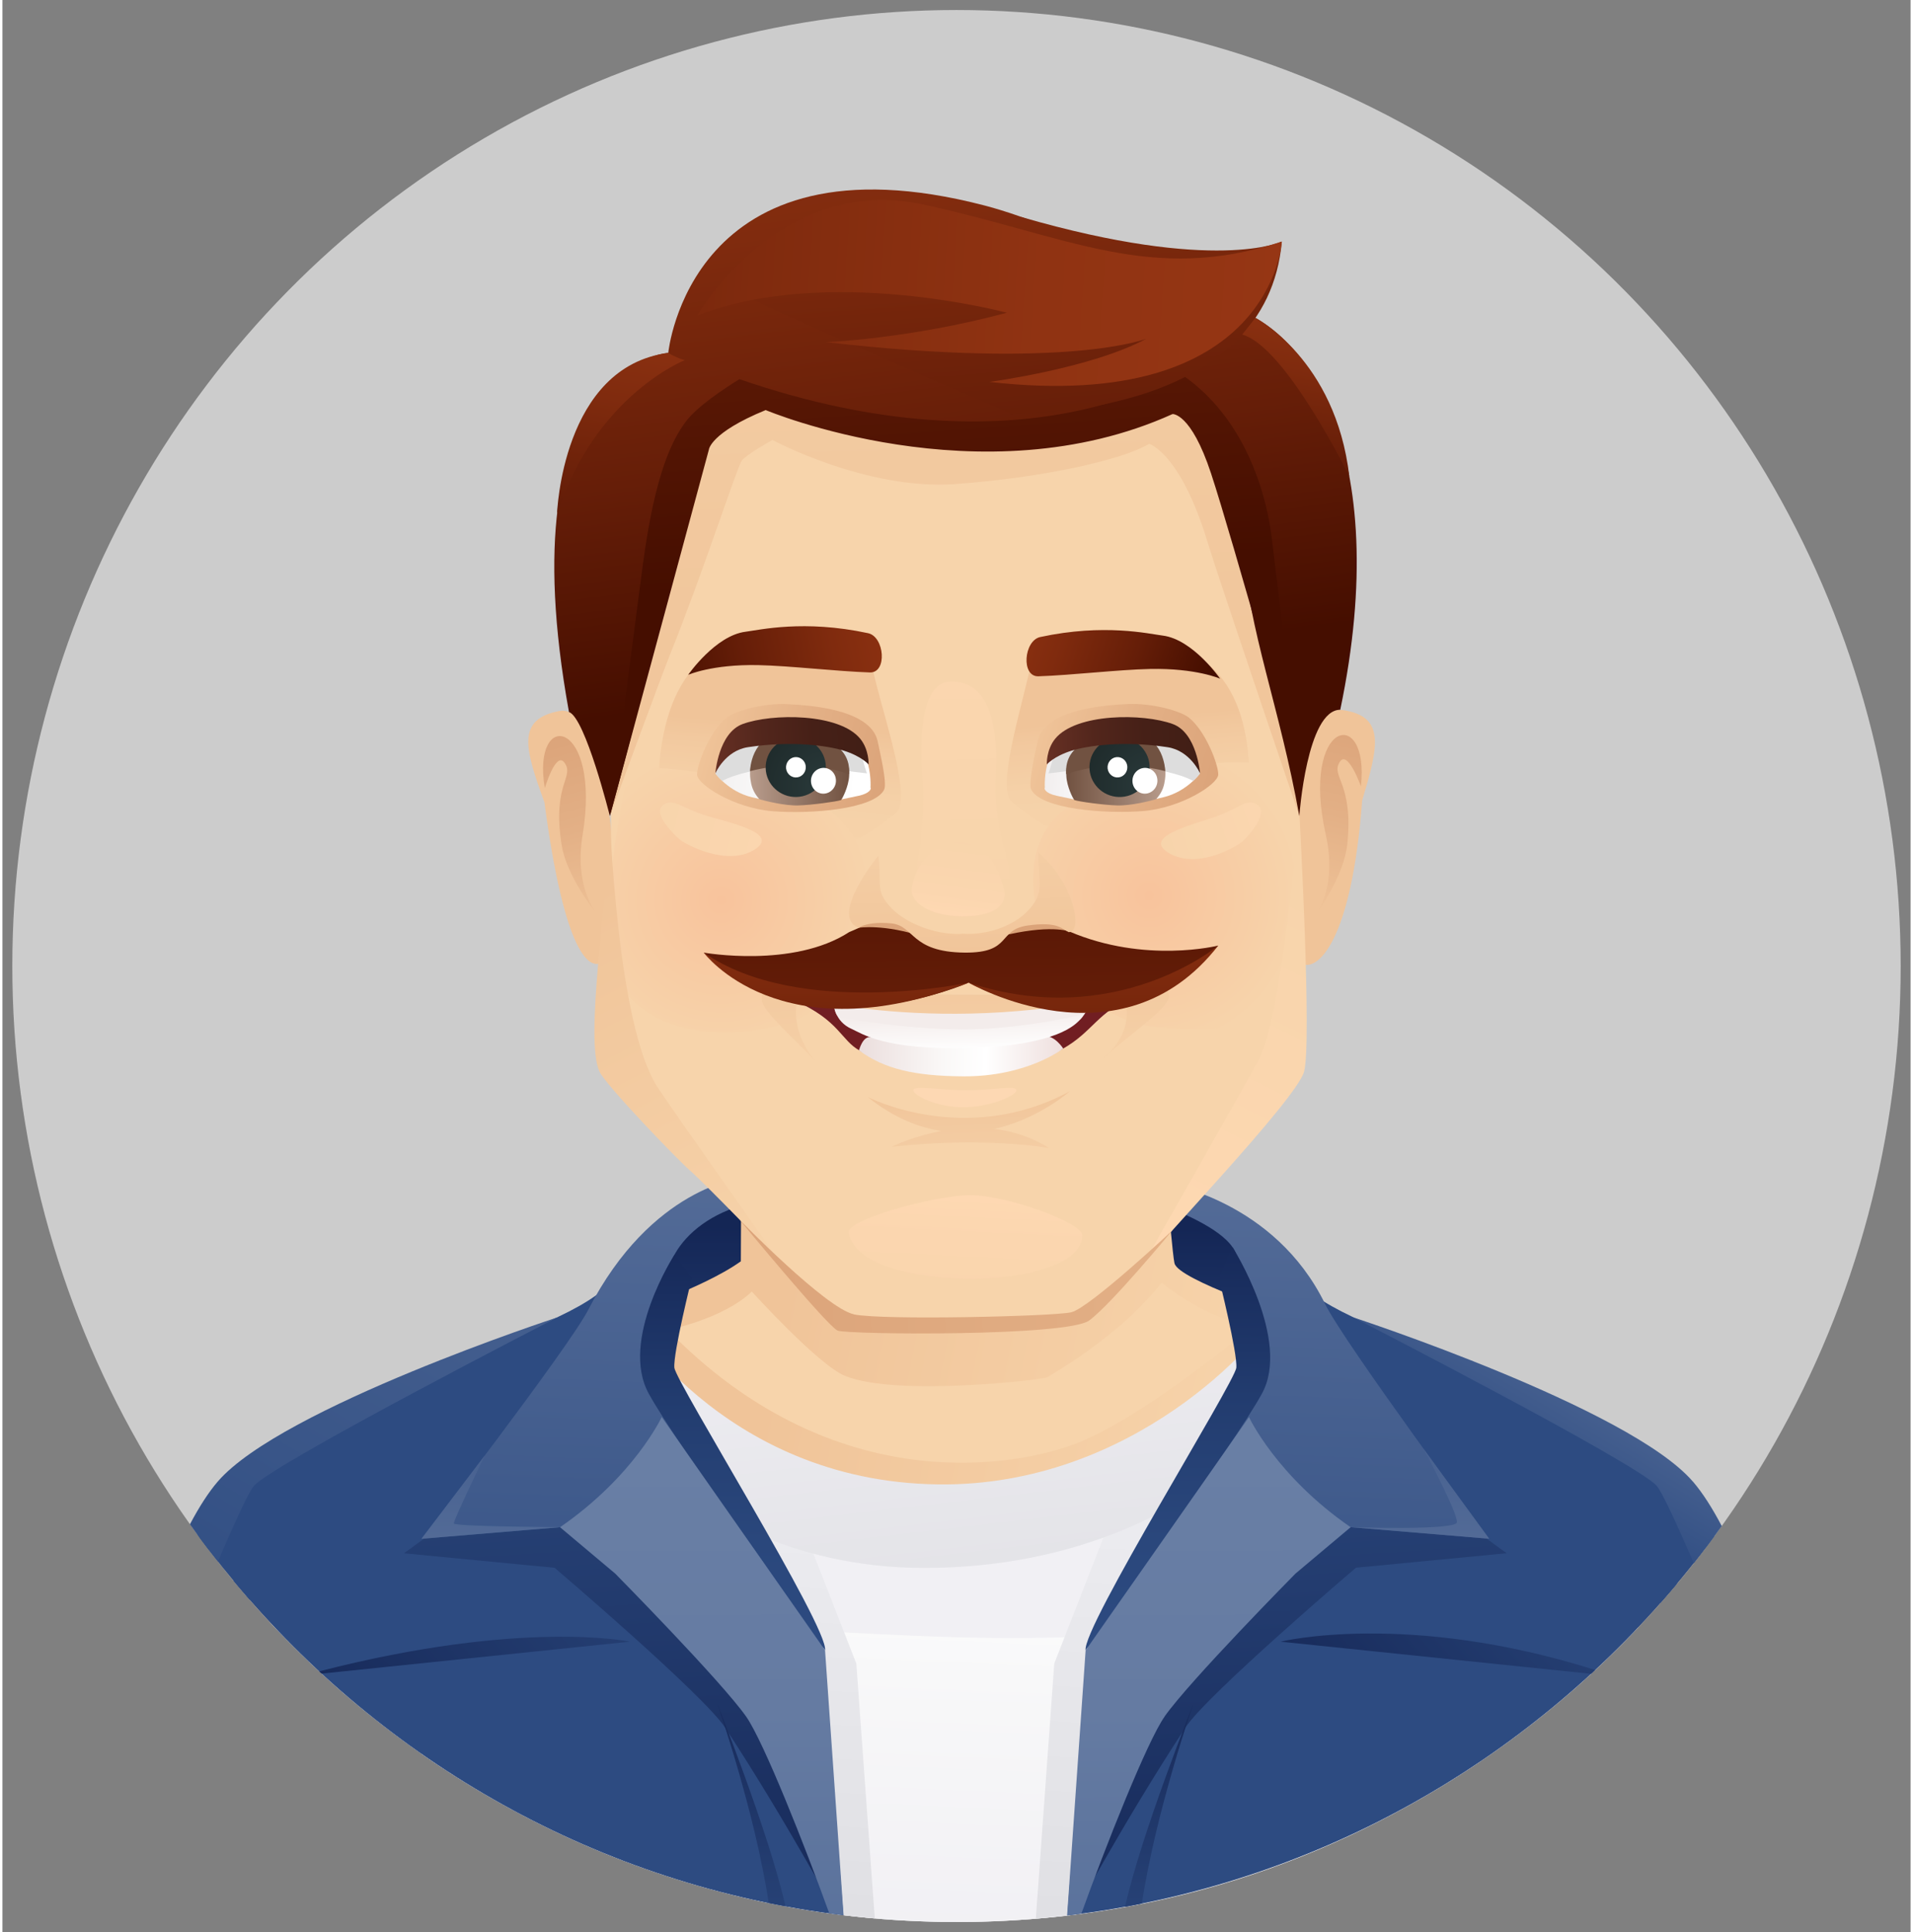 <?xml version="1.0" encoding="UTF-8"?>
<svg xmlns="http://www.w3.org/2000/svg" xmlns:xlink="http://www.w3.org/1999/xlink" id="Layer_1" data-name="Layer 1" viewBox="0 0 262.88 266.19" width="100" height="101">
  <rect x="0" y="0" width="262.88" height="266.19" fill="#808080" stroke="none"/>
  <defs>
    <style>
      .cls-1 {
        fill: #2d4b81;
      }

      .cls-2 {
        fill: #f1f0f4;
      }

      .cls-3 {
        fill: url(#radial-gradient-4);
      }

      .cls-4 {
        fill: url(#radial-gradient-3);
      }

      .cls-5 {
        fill: url(#radial-gradient-2);
      }

      .cls-6 {
        fill: #3e1c15;
      }

      .cls-7 {
        fill: url(#linear-gradient-8);
      }

      .cls-8 {
        fill: url(#linear-gradient-7);
      }

      .cls-9 {
        fill: url(#linear-gradient-5);
      }

      .cls-10 {
        fill: url(#linear-gradient-6);
      }

      .cls-11 {
        fill: url(#linear-gradient-9);
      }

      .cls-12 {
        fill: url(#linear-gradient-4);
      }

      .cls-13 {
        fill: url(#linear-gradient-3);
      }

      .cls-14 {
        fill: url(#linear-gradient-2);
      }

      .cls-15 {
        fill: url(#_ŃŚÁŻž_ŪŪŻť_ūŗšŤŚŪÚ_1170);
      }

      .cls-16 {
        fill: url(#_ŃŚÁŻž_ŪŪŻť_ūŗšŤŚŪÚ_1199);
      }

      .cls-17 {
        fill: url(#_ŃŚÁŻž_ŪŪŻť_ūŗšŤŚŪÚ_1148);
      }

      .cls-18 {
        fill: url(#_ŃŚÁŻž_ŪŪŻť_ūŗšŤŚŪÚ_1056);
      }

      .cls-19 {
        fill: url(#_ŃŚÁŻž_ŪŪŻť_ūŗšŤŚŪÚ_1058);
      }

      .cls-20 {
        fill: url(#_ŃŚÁŻž_ŪŪŻť_ūŗšŤŚŪÚ_1057);
      }

      .cls-21 {
        fill: url(#_ŃŚÁŻž_ŪŪŻť_ūŗšŤŚŪÚ_1081);
      }

      .cls-22 {
        fill: url(#_ŃŚÁŻž_ŪŪŻť_ūŗšŤŚŪÚ_1082);
      }

      .cls-23 {
        fill: url(#_ŃŚÁŻž_ŪŪŻť_ūŗšŤŚŪÚ_1061);
      }

      .cls-24 {
        fill: url(#_ŃŚÁŻž_ŪŪŻť_ūŗšŤŚŪÚ_95-2);
      }

      .cls-25 {
        fill: url(#_ŃŚÁŻž_ŪŪŻť_ūŗšŤŚŪÚ_63-2);
      }

      .cls-26 {
        fill: url(#_ŃŚÁŻž_ŪŪŻť_ūŗšŤŚŪÚ_43-3);
      }

      .cls-27 {
        fill: url(#_ŃŚÁŻž_ŪŪŻť_ūŗšŤŚŪÚ_43-2);
      }

      .cls-28 {
        fill: url(#_ŃŚÁŻž_ŪŪŻť_ūŗšŤŚŪÚ_43-4);
      }

      .cls-29 {
        fill: url(#_ŃŚÁŻž_ŪŪŻť_ūŗšŤŚŪÚ_40-2);
      }

      .cls-30 {
        fill: url(#_ŃŚÁŻž_ŪŪŻť_ūŗšŤŚŪÚ_40-3);
      }

      .cls-31 {
        fill: url(#_ŃŚÁŻž_ŪŪŻť_ūŗšŤŚŪÚ_40-4);
      }

      .cls-32 {
        fill: url(#_ŃŚÁŻž_ŪŪŻť_ūŗšŤŚŪÚ_41-2);
      }

      .cls-33 {
        fill: url(#_ŃŚÁŻž_ŪŪŻť_ūŗšŤŚŪÚ_47-2);
      }

      .cls-34 {
        fill: url(#_ŃŚÁŻž_ŪŪŻť_ūŗšŤŚŪÚ_47-3);
      }

      .cls-35 {
        fill: #f3eceb;
      }

      .cls-36 {
        fill: url(#radial-gradient);
      }

      .cls-37 {
        fill: url(#linear-gradient);
      }

      .cls-38 {
        fill: #ccc;
      }

      .cls-39 {
        fill: #2d5481;
      }

      .cls-40 {
        fill: #ddd;
      }

      .cls-41 {
        fill: #fff;
      }

      .cls-42 {
        fill: #f0c499;
      }

      .cls-43 {
        fill: #711e22;
      }

      .cls-44 {
        fill: url(#_ŃŚÁŻž_ŪŪŻť_ūŗšŤŚŪÚ_1148-2);
      }

      .cls-45 {
        fill: url(#_ŃŚÁŻž_ŪŪŻť_ūŗšŤŚŪÚ_1057-2);
      }

      .cls-46 {
        fill: url(#_ŃŚÁŻž_ŪŪŻť_ūŗšŤŚŪÚ_1061-3);
      }

      .cls-47 {
        fill: url(#_ŃŚÁŻž_ŪŪŻť_ūŗšŤŚŪÚ_1061-2);
      }

      .cls-48 {
        fill: url(#linear-gradient-40);
      }

      .cls-49 {
        fill: url(#linear-gradient-41);
      }

      .cls-50 {
        fill: url(#linear-gradient-10);
      }

      .cls-51 {
        fill: url(#linear-gradient-11);
      }

      .cls-52 {
        fill: url(#linear-gradient-12);
      }

      .cls-53 {
        fill: url(#linear-gradient-13);
      }

      .cls-54 {
        fill: url(#linear-gradient-19);
      }

      .cls-55 {
        fill: url(#linear-gradient-14);
      }

      .cls-56 {
        fill: url(#linear-gradient-21);
      }

      .cls-57 {
        fill: url(#linear-gradient-20);
      }

      .cls-58 {
        fill: url(#linear-gradient-22);
      }

      .cls-59 {
        fill: url(#linear-gradient-23);
      }

      .cls-60 {
        fill: url(#linear-gradient-28);
      }

      .cls-61 {
        fill: url(#linear-gradient-25);
      }

      .cls-62 {
        fill: url(#linear-gradient-32);
      }

      .cls-63 {
        fill: url(#linear-gradient-31);
      }

      .cls-64 {
        fill: url(#linear-gradient-33);
      }

      .cls-65 {
        fill: url(#linear-gradient-30);
      }

      .cls-66 {
        fill: url(#linear-gradient-15);
      }

      .cls-67 {
        fill: url(#linear-gradient-16);
      }

      .cls-68 {
        fill: url(#linear-gradient-17);
      }

      .cls-69 {
        fill: url(#linear-gradient-18);
      }

      .cls-70 {
        fill: url(#linear-gradient-35);
      }

      .cls-71 {
        fill: url(#linear-gradient-34);
      }

      .cls-72 {
        fill: url(#linear-gradient-36);
      }

      .cls-73 {
        fill: url(#linear-gradient-38);
      }

      .cls-74 {
        fill: url(#linear-gradient-27);
      }

      .cls-75 {
        fill: url(#linear-gradient-24);
      }

      .cls-76 {
        fill: url(#linear-gradient-26);
      }

      .cls-77 {
        fill: url(#linear-gradient-29);
      }

      .cls-78 {
        fill: url(#linear-gradient-37);
      }

      .cls-79 {
        fill: url(#linear-gradient-39);
      }

      .cls-80 {
        fill: #f7d4ab;
      }

      .cls-81 {
        fill: url(#_ŃŚÁŻž_ŪŪŻť_ūŗšŤŚŪÚ_63);
      }

      .cls-82 {
        fill: url(#_ŃŚÁŻž_ŪŪŻť_ūŗšŤŚŪÚ_95);
      }

      .cls-83 {
        fill: url(#_ŃŚÁŻž_ŪŪŻť_ūŗšŤŚŪÚ_40);
      }

      .cls-84 {
        fill: url(#_ŃŚÁŻž_ŪŪŻť_ūŗšŤŚŪÚ_43);
      }

      .cls-85 {
        fill: url(#_ŃŚÁŻž_ŪŪŻť_ūŗšŤŚŪÚ_41);
      }

      .cls-86 {
        fill: url(#_ŃŚÁŻž_ŪŪŻť_ūŗšŤŚŪÚ_47);
      }

      .cls-87 {
        fill: #fdd8b3;
      }
    </style>
    <linearGradient id="_ŃŚÁŻž_ŪŪŻť_ūŗšŤŚŪÚ_47" data-name="ŃŚÁŻžˇŪŪŻť „ūŗšŤŚŪÚ 47" x1="130.19" y1="225.07" x2="130.54" y2="169.1" gradientUnits="userSpaceOnUse">
      <stop offset="0" stop-color="#2d4b81"/>
      <stop offset=".29" stop-color="#2a477c"/>
      <stop offset=".61" stop-color="#223c6f"/>
      <stop offset=".95" stop-color="#162959"/>
      <stop offset="1" stop-color="#142655"/>
    </linearGradient>
    <linearGradient id="linear-gradient" x1="108.21" y1="173.61" x2="175.95" y2="187.18" gradientUnits="userSpaceOnUse">
      <stop offset="0" stop-color="#f0c499"/>
      <stop offset="1" stop-color="#f7d4ab"/>
    </linearGradient>
    <linearGradient id="linear-gradient-2" x1="129.6" y1="267.32" x2="132.11" y2="209.81" gradientUnits="userSpaceOnUse">
      <stop offset="0" stop-color="#f1f0f4"/>
      <stop offset=".64" stop-color="#f8f8f9"/>
      <stop offset="1" stop-color="#fff"/>
    </linearGradient>
    <linearGradient id="linear-gradient-3" x1="157.04" y1="187.07" x2="152.26" y2="264.17" gradientUnits="userSpaceOnUse">
      <stop offset="0" stop-color="#f0f0f4"/>
      <stop offset="1" stop-color="#e0e0e4"/>
    </linearGradient>
    <linearGradient id="linear-gradient-4" x1="113.16" y1="188.68" x2="108.56" y2="262.83" xlink:href="#linear-gradient-3"/>
    <linearGradient id="linear-gradient-5" x1="128.16" y1="169.45" x2="134.79" y2="226.26" gradientUnits="userSpaceOnUse">
      <stop offset="0" stop-color="#f1f0f5"/>
      <stop offset="1" stop-color="#e1e1e5"/>
    </linearGradient>
    <linearGradient id="_ŃŚÁŻž_ŪŪŻť_ūŗšŤŚŪÚ_43" data-name="ŃŚÁŻžˇŪŪŻť „ūŗšŤŚŪÚ 43" x1="173.8" y1="183.1" x2="179.41" y2="272.36" gradientUnits="userSpaceOnUse">
      <stop offset="0" stop-color="#2d4b81"/>
      <stop offset=".87" stop-color="#172a5a"/>
      <stop offset="1" stop-color="#142655"/>
    </linearGradient>
    <linearGradient id="_ŃŚÁŻž_ŪŪŻť_ūŗšŤŚŪÚ_40" data-name="ŃŚÁŻžˇŪŪŻť „ūŗšŤŚŪÚ 40" x1="175.61" y1="250.38" x2="179.15" y2="155.47" gradientUnits="userSpaceOnUse">
      <stop offset="0" stop-color="#2d4b81"/>
      <stop offset=".91" stop-color="#536b97"/>
      <stop offset="1" stop-color="#576f9a"/>
    </linearGradient>
    <linearGradient id="_ŃŚÁŻž_ŪŪŻť_ūŗšŤŚŪÚ_47-2" data-name="ŃŚÁŻžˇŪŪŻť „ūŗšŤŚŪÚ 47" x1="161.79" y1="229.98" x2="162.19" y2="168.13" xlink:href="#_ŃŚÁŻž_ŪŪŻť_ūŗšŤŚŪÚ_47"/>
    <linearGradient id="_ŃŚÁŻž_ŪŪŻť_ūŗšŤŚŪÚ_63" data-name="ŃŚÁŻžˇŪŪŻť „ūŗšŤŚŪÚ 63" x1="166.07" y1="200.43" x2="166.55" y2="326.57" gradientUnits="userSpaceOnUse">
      <stop offset="0" stop-color="#697fa5"/>
      <stop offset=".28" stop-color="#657ba2"/>
      <stop offset=".52" stop-color="#5a729c"/>
      <stop offset=".76" stop-color="#486291"/>
      <stop offset=".99" stop-color="#2e4c82"/>
      <stop offset="1" stop-color="#2d4b81"/>
    </linearGradient>
    <linearGradient id="_ŃŚÁŻž_ŪŪŻť_ūŗšŤŚŪÚ_43-2" data-name="ŃŚÁŻžˇŪŪŻť „ūŗšŤŚŪÚ 43" x1="224.22" y1="204.67" x2="179.25" y2="244.6" xlink:href="#_ŃŚÁŻž_ŪŪŻť_ūŗšŤŚŪÚ_43"/>
    <linearGradient id="_ŃŚÁŻž_ŪŪŻť_ūŗšŤŚŪÚ_40-2" data-name="ŃŚÁŻžˇŪŪŻť „ūŗšŤŚŪÚ 40" x1="206.43" y1="204.54" x2="219.87" y2="181.6" xlink:href="#_ŃŚÁŻž_ŪŪŻť_ūŗšŤŚŪÚ_40"/>
    <linearGradient id="_ŃŚÁŻž_ŪŪŻť_ūŗšŤŚŪÚ_41" data-name="ŃŚÁŻžˇŪŪŻť „ūŗšŤŚŪÚ 41" x1="159.22" y1="228.75" x2="159.53" y2="274.14" gradientUnits="userSpaceOnUse">
      <stop offset="0" stop-color="#142655"/>
      <stop offset=".13" stop-color="#172a5a"/>
      <stop offset="1" stop-color="#2d4b81"/>
    </linearGradient>
    <linearGradient id="_ŃŚÁŻž_ŪŪŻť_ūŗšŤŚŪÚ_43-3" data-name="ŃŚÁŻžˇŪŪŻť „ūŗšŤŚŪÚ 43" x1="81.42" y1="178.09" x2="87.67" y2="277.29" xlink:href="#_ŃŚÁŻž_ŪŪŻť_ūŗšŤŚŪÚ_43"/>
    <linearGradient id="_ŃŚÁŻž_ŪŪŻť_ūŗšŤŚŪÚ_40-3" data-name="ŃŚÁŻžˇŪŪŻť „ūŗšŤŚŪÚ 40" x1="86.04" y1="248.28" x2="89.57" y2="153.6" xlink:href="#_ŃŚÁŻž_ŪŪŻť_ūŗšŤŚŪÚ_40"/>
    <linearGradient id="_ŃŚÁŻž_ŪŪŻť_ūŗšŤŚŪÚ_47-3" data-name="ŃŚÁŻžˇŪŪŻť „ūŗšŤŚŪÚ 47" x1="100.45" y1="229.76" x2="100.83" y2="169.34" xlink:href="#_ŃŚÁŻž_ŪŪŻť_ūŗšŤŚŪÚ_47"/>
    <linearGradient id="_ŃŚÁŻž_ŪŪŻť_ūŗšŤŚŪÚ_63-2" data-name="ŃŚÁŻžˇŪŪŻť „ūŗšŤŚŪÚ 63" x1="96.21" y1="200.4" x2="96.69" y2="326.82" xlink:href="#_ŃŚÁŻž_ŪŪŻť_ūŗšŤŚŪÚ_63"/>
    <linearGradient id="_ŃŚÁŻž_ŪŪŻť_ūŗšŤŚŪÚ_43-4" data-name="ŃŚÁŻžˇŪŪŻť „ūŗšŤŚŪÚ 43" x1="95.84" y1="200.88" x2="43.46" y2="247.4" xlink:href="#_ŃŚÁŻž_ŪŪŻť_ūŗšŤŚŪÚ_43"/>
    <linearGradient id="_ŃŚÁŻž_ŪŪŻť_ūŗšŤŚŪÚ_40-4" data-name="ŃŚÁŻžˇŪŪŻť „ūŗšŤŚŪÚ 40" x1="27.17" y1="236.61" x2="92.14" y2="125.69" xlink:href="#_ŃŚÁŻž_ŪŪŻť_ūŗšŤŚŪÚ_40"/>
    <linearGradient id="_ŃŚÁŻž_ŪŪŻť_ūŗšŤŚŪÚ_41-2" data-name="ŃŚÁŻžˇŪŪŻť „ūŗšŤŚŪÚ 41" x1="103.06" y1="228.67" x2="103.36" y2="274.17" xlink:href="#_ŃŚÁŻž_ŪŪŻť_ūŗšŤŚŪÚ_41"/>
    <linearGradient id="_ŃŚÁŻž_ŪŪŻť_ūŗšŤŚŪÚ_95" data-name="ŃŚÁŻžˇŪŪŻť „ūŗšŤŚŪÚ 95" x1="195.91" y1="169.29" x2="195.2" y2="217.24" gradientUnits="userSpaceOnUse">
      <stop offset="0" stop-color="#2d4b81"/>
      <stop offset=".91" stop-color="#536b97"/>
      <stop offset="1" stop-color="#576f9a"/>
    </linearGradient>
    <linearGradient id="_ŃŚÁŻž_ŪŪŻť_ūŗšŤŚŪÚ_95-2" data-name="ŃŚÁŻžˇŪŪŻť „ūŗšŤŚŪÚ 95" x1="67.86" y1="171.85" x2="67.18" y2="217.23" xlink:href="#_ŃŚÁŻž_ŪŪŻť_ūŗšŤŚŪÚ_95"/>
    <linearGradient id="linear-gradient-6" x1="136.43" y1="681.53" x2="146.12" y2="705.04" gradientTransform="translate(40.9 -696.92) rotate(10.58) scale(1 1.14) skewX(3.8)" gradientUnits="userSpaceOnUse">
      <stop offset="0" stop-color="#dba379"/>
      <stop offset=".49" stop-color="#e3b086"/>
      <stop offset="1" stop-color="#f0c499"/>
    </linearGradient>
    <linearGradient id="linear-gradient-7" x1="162.3" y1="679.49" x2="171.99" y2="703.01" gradientTransform="translate(200.21 -701.21) rotate(166.74) scale(.99 -1.14) skewX(3.14)" xlink:href="#linear-gradient-6"/>
    <linearGradient id="linear-gradient-8" x1="155.98" y1="117.59" x2="154.39" y2="98.94" gradientUnits="userSpaceOnUse">
      <stop offset="0" stop-color="#f7d4ab"/>
      <stop offset=".52" stop-color="#f5d1a8"/>
      <stop offset=".85" stop-color="#f2c99f"/>
      <stop offset="1" stop-color="#f0c499"/>
    </linearGradient>
    <linearGradient id="linear-gradient-9" x1="129.74" y1="83.52" x2="165.55" y2="94.91" gradientUnits="userSpaceOnUse">
      <stop offset="0" stop-color="#963614"/>
      <stop offset=".2" stop-color="#903312"/>
      <stop offset=".44" stop-color="#802b0e"/>
      <stop offset=".72" stop-color="#661e08"/>
      <stop offset="1" stop-color="#450e00"/>
    </linearGradient>
    <radialGradient id="radial-gradient" cx="197.72" cy="177.86" fx="197.72" fy="177.86" r="19.67" gradientTransform="translate(-53.58 -68.67) scale(1.07 1.08)" gradientUnits="userSpaceOnUse">
      <stop offset="0" stop-color="#f8c39c"/>
      <stop offset="1" stop-color="#f7d4ab"/>
    </radialGradient>
    <linearGradient id="linear-gradient-10" x1="5221.37" y1="115.23" x2="5219.69" y2="95.5" gradientTransform="translate(5327.38 -3.89) rotate(179.91) scale(1 -1)" xlink:href="#linear-gradient-8"/>
    <linearGradient id="linear-gradient-11" x1="133.04" y1="162.75" x2="131.64" y2="190.72" gradientUnits="userSpaceOnUse">
      <stop offset="0" stop-color="#ffd9b3"/>
      <stop offset=".28" stop-color="#fbd6af"/>
      <stop offset="1" stop-color="#f7d4ab"/>
    </linearGradient>
    <radialGradient id="radial-gradient-2" cx="142.62" cy="178.43" fx="142.62" fy="178.43" r="19.53" xlink:href="#radial-gradient"/>
    <linearGradient id="linear-gradient-12" x1="173.37" y1="112.81" x2="159.75" y2="117.5" gradientUnits="userSpaceOnUse">
      <stop offset="0" stop-color="#fbd6af"/>
      <stop offset="1" stop-color="#f7d4ab"/>
    </linearGradient>
    <linearGradient id="linear-gradient-13" x1="105.38" y1="116.63" x2="85.09" y2="111.67" xlink:href="#linear-gradient-12"/>
    <linearGradient id="_ŃŚÁŻž_ŪŪŻť_ūŗšŤŚŪÚ_1061" data-name="ŃŚÁŻžˇŪŪŻť „ūŗšŤŚŪÚ 1061" x1="142.49" y1="101.34" x2="168.01" y2="108.52" gradientUnits="userSpaceOnUse">
      <stop offset="0" stop-color="#f0c499"/>
      <stop offset=".51" stop-color="#e3b086"/>
      <stop offset="1" stop-color="#dba379"/>
    </linearGradient>
    <linearGradient id="linear-gradient-14" x1="164.24" y1="106.19" x2="140.83" y2="104.13" gradientUnits="userSpaceOnUse">
      <stop offset="0" stop-color="#fff"/>
      <stop offset=".47" stop-color="#fcfcfc"/>
      <stop offset=".77" stop-color="#f5f3f3"/>
      <stop offset="1" stop-color="#ece7e7"/>
    </linearGradient>
    <linearGradient id="_ŃŚÁŻž_ŪŪŻť_ūŗšŤŚŪÚ_1056" data-name="ŃŚÁŻžˇŪŪŻť „ūŗšŤŚŪÚ 1056" x1="146.56" y1="106.07" x2="160.21" y2="106.07" gradientUnits="userSpaceOnUse">
      <stop offset="0" stop-color="#715241"/>
      <stop offset="1" stop-color="#b89c8c"/>
    </linearGradient>
    <linearGradient id="_ŃŚÁŻž_ŪŪŻť_ūŗšŤŚŪÚ_1057" data-name="ŃŚÁŻžˇŪŪŻť „ūŗšŤŚŪÚ 1057" x1="142.91" y1="58.67" x2="146.49" y2="74.95" gradientUnits="userSpaceOnUse">
      <stop offset="0" stop-color="#b89c8c"/>
      <stop offset="1" stop-color="#715241"/>
    </linearGradient>
    <radialGradient id="radial-gradient-3" cx="197.99" cy="163.78" fx="197.99" fy="163.78" r="11.17" gradientTransform="translate(-53.58 -68.67) scale(1.07 1.08)" gradientUnits="userSpaceOnUse">
      <stop offset="0" stop-color="#2a3a3b"/>
      <stop offset="1" stop-color="#1c2727"/>
    </radialGradient>
    <linearGradient id="linear-gradient-15" x1="143.63" y1="103.44" x2="163.99" y2="102.47" gradientUnits="userSpaceOnUse">
      <stop offset="0" stop-color="#673024"/>
      <stop offset=".34" stop-color="#52261c"/>
      <stop offset=".68" stop-color="#462017"/>
      <stop offset="1" stop-color="#421f16"/>
    </linearGradient>
    <linearGradient id="_ŃŚÁŻž_ŪŪŻť_ūŗšŤŚŪÚ_1061-2" data-name="ŃŚÁŻžˇŪŪŻť „ūŗšŤŚŪÚ 1061" x1="96.78" y1="101.12" x2="122.6" y2="108.39" xlink:href="#_ŃŚÁŻž_ŪŪŻť_ūŗšŤŚŪÚ_1061"/>
    <linearGradient id="linear-gradient-16" x1="119.05" y1="106.15" x2="95.31" y2="104.07" xlink:href="#linear-gradient-14"/>
    <linearGradient id="_ŃŚÁŻž_ŪŪŻť_ūŗšŤŚŪÚ_1058" data-name="ŃŚÁŻžˇŪŪŻť „ūŗšŤŚŪÚ 1058" x1="102.99" y1="106.07" x2="116.65" y2="106.07" gradientUnits="userSpaceOnUse">
      <stop offset="0" stop-color="#b89c8c"/>
      <stop offset="1" stop-color="#715241"/>
    </linearGradient>
    <linearGradient id="_ŃŚÁŻž_ŪŪŻť_ūŗšŤŚŪÚ_1057-2" data-name="ŃŚÁŻžˇŪŪŻť „ūŗšŤŚŪÚ 1057" x1="97.85" y1="51.56" x2="101.98" y2="70.33" xlink:href="#_ŃŚÁŻž_ŪŪŻť_ūŗšŤŚŪÚ_1057"/>
    <radialGradient id="radial-gradient-4" cx="156.16" cy="163.78" fx="156.16" fy="163.78" r="11.17" xlink:href="#radial-gradient-3"/>
    <linearGradient id="linear-gradient-17" x1="97.88" y1="102.92" x2="118.36" y2="101.95" xlink:href="#linear-gradient-15"/>
    <linearGradient id="_ŃŚÁŻž_ŪŪŻť_ūŗšŤŚŪÚ_1170" data-name="ŃŚÁŻžˇŪŪŻť „ūŗšŤŚŪÚ 1170" x1="108.67" y1="179.23" x2="79.57" y2="123.54" gradientUnits="userSpaceOnUse">
      <stop offset="0" stop-color="#f7d4ab"/>
      <stop offset="1" stop-color="#f0c499"/>
    </linearGradient>
    <linearGradient id="_ŃŚÁŻž_ŪŪŻť_ūŗšŤŚŪÚ_1199" data-name="ŃŚÁŻžˇŪŪŻť „ūŗšŤŚŪÚ 1199" x1="154.76" y1="179.9" x2="182.42" y2="123" gradientUnits="userSpaceOnUse">
      <stop offset="0" stop-color="#ffd9b3"/>
      <stop offset="1" stop-color="#f7d4ab"/>
    </linearGradient>
    <linearGradient id="linear-gradient-18" x1="155.31" y1="168.2" x2="154.66" y2="128.94" gradientUnits="userSpaceOnUse">
      <stop offset="0" stop-color="#f7d4ab"/>
      <stop offset=".53" stop-color="#f6d1a8"/>
      <stop offset=".87" stop-color="#f2c99f"/>
      <stop offset="1" stop-color="#f1c59a"/>
    </linearGradient>
    <linearGradient id="linear-gradient-19" x1="152.01" y1="147.01" x2="151.98" y2="145.07" xlink:href="#linear-gradient-18"/>
    <linearGradient id="linear-gradient-20" x1="151.45" y1="137.67" x2="157.59" y2="137.67" xlink:href="#linear-gradient-18"/>
    <linearGradient id="linear-gradient-21" x1="110.32" y1="169.96" x2="109.66" y2="129.78" xlink:href="#linear-gradient-18"/>
    <linearGradient id="linear-gradient-22" x1="107.2" y1="137.99" x2="113.34" y2="137.99" xlink:href="#linear-gradient-18"/>
    <linearGradient id="linear-gradient-23" x1="134.03" y1="178.07" x2="133.09" y2="150.82" xlink:href="#linear-gradient-18"/>
    <linearGradient id="linear-gradient-24" x1="116.29" y1="145.17" x2="150.06" y2="145.74" gradientUnits="userSpaceOnUse">
      <stop offset="0" stop-color="#e8d9d7"/>
      <stop offset=".14" stop-color="#efe5e4"/>
      <stop offset=".39" stop-color="#faf8f7"/>
      <stop offset=".57" stop-color="#fff"/>
      <stop offset="1" stop-color="#e8d3d1"/>
    </linearGradient>
    <linearGradient id="linear-gradient-25" x1="134.05" y1="177.51" x2="133.13" y2="151.04" xlink:href="#linear-gradient-18"/>
    <linearGradient id="linear-gradient-26" x1="131.95" y1="132.23" x2="132.5" y2="145.01" gradientUnits="userSpaceOnUse">
      <stop offset="0" stop-color="#e8d9d7"/>
      <stop offset=".4" stop-color="#efe5e3"/>
      <stop offset="1" stop-color="#fff"/>
    </linearGradient>
    <linearGradient id="linear-gradient-27" x1="133.33" y1="182.55" x2="132.42" y2="127.71" xlink:href="#linear-gradient-18"/>
    <linearGradient id="_ŃŚÁŻž_ŪŪŻť_ūŗšŤŚŪÚ_1148" data-name="ŃŚÁŻžˇŪŪŻť „ūŗšŤŚŪÚ 1148" x1="83.7" y1="111.94" x2="83.73" y2="112.86" gradientUnits="userSpaceOnUse">
      <stop offset="0" stop-color="#f7d4ab"/>
      <stop offset=".49" stop-color="#f2c99f"/>
      <stop offset="1" stop-color="#f0c499"/>
    </linearGradient>
    <linearGradient id="_ŃŚÁŻž_ŪŪŻť_ūŗšŤŚŪÚ_1148-2" data-name="ŃŚÁŻžˇŪŪŻť „ūŗšŤŚŪÚ 1148" x1="128.23" y1="12.82" x2="131.37" y2="117.05" xlink:href="#_ŃŚÁŻž_ŪŪŻť_ūŗšŤŚŪÚ_1148"/>
    <linearGradient id="linear-gradient-28" x1="118.82" y1="-19.43" x2="133.12" y2="92.63" xlink:href="#linear-gradient-9"/>
    <linearGradient id="linear-gradient-29" x1="117.11" y1="-94.35" x2="129.19" y2="79.28" xlink:href="#linear-gradient-9"/>
    <linearGradient id="linear-gradient-30" x1="133.47" y1="85.27" x2="90.32" y2="94.04" xlink:href="#linear-gradient-9"/>
    <linearGradient id="linear-gradient-31" x1="138.92" y1="56.93" x2="138.93" y2="57.13" xlink:href="#linear-gradient-9"/>
    <linearGradient id="linear-gradient-32" x1="134.97" y1="-19.48" x2="142.93" y2="89.04" xlink:href="#linear-gradient-9"/>
    <linearGradient id="linear-gradient-33" x1="176.22" y1="43.38" x2="11.34" y2="32.03" xlink:href="#linear-gradient-9"/>
    <linearGradient id="linear-gradient-34" x1="181.74" y1="32.7" x2="175.46" y2="73.59" xlink:href="#linear-gradient-9"/>
    <linearGradient id="linear-gradient-35" x1="89.33" y1="32.85" x2="81.6" y2="83.25" xlink:href="#linear-gradient-9"/>
    <linearGradient id="_ŃŚÁŻž_ŪŪŻť_ūŗšŤŚŪÚ_1082" data-name="ŃŚÁŻžˇŪŪŻť „ūŗšŤŚŪÚ 1082" x1="131.59" y1="101.67" x2="133.84" y2="241.67" gradientUnits="userSpaceOnUse">
      <stop offset="0" stop-color="#450e00"/>
      <stop offset=".28" stop-color="#661e08"/>
      <stop offset=".56" stop-color="#802b0e"/>
      <stop offset=".8" stop-color="#903312"/>
      <stop offset="1" stop-color="#963614"/>
    </linearGradient>
    <linearGradient id="linear-gradient-36" x1="150.16" y1="104.49" x2="150.5" y2="168.46" xlink:href="#linear-gradient-9"/>
    <linearGradient id="linear-gradient-37" x1="114.74" y1="109" x2="115.03" y2="163.74" xlink:href="#linear-gradient-9"/>
    <linearGradient id="linear-gradient-38" x1="131.22" y1="73.48" x2="132.46" y2="125.38" gradientUnits="userSpaceOnUse">
      <stop offset="0" stop-color="#ffd9b3"/>
      <stop offset=".2" stop-color="#fcd7b0"/>
      <stop offset="1" stop-color="#f7d4ab"/>
    </linearGradient>
    <linearGradient id="linear-gradient-39" x1="142.94" y1="148.48" x2="142.29" y2="131.53" gradientUnits="userSpaceOnUse">
      <stop offset="0" stop-color="#f0c499"/>
      <stop offset=".51" stop-color="#e3b086"/>
      <stop offset="1" stop-color="#dba379"/>
    </linearGradient>
    <linearGradient id="linear-gradient-40" x1="123.22" y1="149.19" x2="122.57" y2="132.28" xlink:href="#linear-gradient-39"/>
    <linearGradient id="_ŃŚÁŻž_ŪŪŻť_ūŗšŤŚŪÚ_1081" data-name="ŃŚÁŻžˇŪŪŻť „ūŗšŤŚŪÚ 1081" x1="131.49" y1="101.99" x2="132.38" y2="131.25" gradientUnits="userSpaceOnUse">
      <stop offset="0" stop-color="#f7d4ab"/>
      <stop offset=".51" stop-color="#f4cea5"/>
      <stop offset="1" stop-color="#f1c59a"/>
    </linearGradient>
    <linearGradient id="linear-gradient-41" x1="131.12" y1="126.94" x2="132.87" y2="114" xlink:href="#linear-gradient-11"/>
    <linearGradient id="_ŃŚÁŻž_ŪŪŻť_ūŗšŤŚŪÚ_1061-3" data-name="ŃŚÁŻžˇŪŪŻť „ūŗšŤŚŪÚ 1061" x1="232.07" y1="170.33" x2="96.32" y2="176.89" xlink:href="#_ŃŚÁŻž_ŪŪŻť_ūŗšŤŚŪÚ_1061"/>
  </defs>
  <ellipse class="cls-38" cx="131.44" cy="133.1" rx="130.08" ry="131.72"/>
  <g>
    <polygon class="cls-86" points="93.82 166.03 86.82 175.39 84.64 183.41 176.26 183.37 168.1 166.3 93.82 166.03"/>
    <path class="cls-39" d="M27.14,211.83c2.3,3.11,4.73,6.11,7.28,9-1.01-8.51-1.92-14.59-2.62-16.69-.49-1.45-2.27,1.86-4.66,7.68Z"/>
    <path class="cls-37" d="M161.47,174.05c-.48-2.26-2.25-25.48-2.25-25.48l-57.38-2.49-.11,27.7c-5.34,3.85-17.06,7.64-17.06,7.64-.79,9.02,19.78,31.69,44.97,30.48,32.53-1.56,47.78-30.48,47.78-30.48,0,0-15.46-5.1-15.94-7.36Z"/>
    <path class="cls-80" d="M143.99,189.74c-.34.31-20.55,2.75-27.86-.15-3.68-1.46-12.89-11.64-12.89-11.64-3.95,3.79-11.57,5.29-11.57,5.29,22.12,22.71,46.38,19.21,55.76,15.83s24.59-16.16,24.59-16.16c0,0-6.31-1.33-12.32-6.2-5.89,7.57-15.37,12.73-15.71,13.04Z"/>
    <path class="cls-80" d="M28.43,213.54c2.99,3.92,6.19,7.66,9.58,11.21-2.96-10.06-5.24-17.83-5.24-17.83-1.36,1.81-2.82,4.02-4.35,6.63Z"/>
    <path class="cls-2" d="M131.44,264.82c36.92,0,70.25-15.58,93.93-40.6.16-13.59.1-24.82.1-24.82-16.27-7.53-50.03-18.97-50.03-18.97,0,0-9.46,27.72-44.21,29.66-34.75,1.94-46-29.66-46-29.66-41.22,14.15-52.04,21.78-52.04,21.78.4.81,1.84,9.56,3.62,21.26,23.72,25.45,57.34,41.34,94.62,41.34Z"/>
    <path class="cls-80" d="M230.1,206.53s-2.36,8.06-5.39,18.37c3.5-3.65,6.8-7.5,9.86-11.53-1.57-2.7-3.08-4.98-4.47-6.84Z"/>
    <path class="cls-14" d="M131.97,225.6c-33.46-.96-45.88-4.93-67.35,7.86-3.14,1.87-5.45,4.71-6.89,8.18,20.95,14.61,46.33,23.17,73.7,23.17s51.55-8.16,72.21-22.15c-.75-4.57-2.43-8.33-4.74-10.67-12-12.15-33.48-5.44-66.94-6.4Z"/>
    <path class="cls-13" d="M152.65,209.37l-7.74,19.83-2.54,35.15c6.81-.57,13.48-1.68,19.95-3.28l-.42-59.69-9.25,7.99Z"/>
    <path class="cls-12" d="M109.91,209.37l-9.25-7.99-.34,59.64c6.45,1.6,13.08,2.72,19.86,3.31l-2.54-35.12-7.74-19.83Z"/>
    <path class="cls-9" d="M128.97,204.52c-30.15-.35-43.73-24.09-43.73-24.09l-11.37,3.89s16.52,31.7,53.07,31.71c42.23.01,58.91-32.4,58.91-32.4l-10.41-3.2c-1.93,4.27-19.71,24.4-46.47,24.09Z"/>
    <path class="cls-1" d="M230.68,218.24c.84-8.04,1.25-13.35.93-13.69-14.7-15.72-46.18-19.43-53.47-28.48-7.29-9.05-10.88-10.44-10.88-10.44,0,0,.86,1,2.91,7.64,6.81,22.09-12.91,44.87-17.36,51.79-3.41,5.31-5.22,26.9-6.1,38.85,33.56-3.97,63.21-20.88,83.98-45.67Z"/>
    <path class="cls-84" d="M170.91,211.41l-20.57,32.15-2.97,20.17c.93-.8,6.56-11.88,15.6-25.7,2.96-4.53,23.5-22.03,23.5-22.03l20.76-2-11.31-8.19-25.02,5.59Z"/>
    <path class="cls-1" d="M92.38,173.27c2.05-6.65,3.13-8.09,3.13-8.09,0,0-3.81,1.83-11.1,10.89-7.29,9.05-38.77,12.76-53.47,28.48-.32.34.08,5.46.89,13.26,20.71,24.95,50.39,42,84.02,46.07-.88-11.96-2.69-33.51-6.1-38.81-4.45-6.92-24.17-29.7-17.36-51.79Z"/>
    <path class="cls-1" d="M231.07,203.77c-.71,2.13-1.64,8.38-2.67,17.12,2.61-2.95,5.09-6.02,7.43-9.2-2.44-5.98-4.27-9.4-4.76-7.92Z"/>
    <path class="cls-83" d="M160.38,163.06c.11,1.04.2,2.32.28,3.25,2.11.97,7.73,3.2,9.14,6.09,9.65,19.79-19.45,50.99-20.2,53.98-.74,3-2.22,35.95-2.22,35.95,0-1.8,8.34-22.57,10.75-24.56,2.41-2,18.16-21.57,18.16-21.57l9.45-5.79,19.09,1.6s-20.03-27.06-22.61-32.35c-6.96-14.27-21.84-16.6-21.84-16.6Z"/>
    <path class="cls-33" d="M167.58,176.06s2.59,10.38,2.41,12.38c-.19,2-21.3,35.87-20.76,38.94,3.13-4.78,20.2-27.96,24.28-35.35,4.08-7.39-4.04-20.2-4.04-20.2l-1.89,4.22Z"/>
    <path class="cls-81" d="M160.1,236.51c3.46-4.93,18.04-19.7,18.04-19.7l7.6-6.39c-10.24-7.07-14-15.17-14-15.17l-22.51,32.14s-1.67,23.92-2.55,36.52c.65-.08,1.31-.16,1.96-.24,3.32-9.24,9.06-23.74,11.47-27.16Z"/>
    <path class="cls-27" d="M176.1,226.19l42.77,4.43c.19-.17.37-.35.56-.53-25.96-8.2-43.34-3.9-43.34-3.9Z"/>
    <path class="cls-29" d="M232.88,204.12c-8.76-10.17-46.74-22.6-46.74-22.6,0,0,38.85,19.98,41.75,23.18.7.78,2.63,4.9,5.13,10.68,1.32-1.67,2.61-3.38,3.85-5.12-1.3-2.47-2.63-4.57-3.98-6.14Z"/>
    <path class="cls-85" d="M164.06,234.78s-7.17,17.92-9.4,27.95c.78-.14,1.55-.29,2.32-.45,1.93-12.77,7.08-27.5,7.08-27.5Z"/>
    <path class="cls-26" d="M91.64,211.41l-25.02-5.59-11.31,8.19,20.76,2s20.54,17.5,23.5,22.03c9.04,13.82,14.67,24.9,15.6,25.7l-2.97-20.17-20.57-32.15Z"/>
    <path class="cls-30" d="M92.38,173.27c1.41-2.89,4.61-5.74,9.38-7.16,0-1.76.05-2.89.02-3.78,0,0-12.37,1.2-21.06,18.11-2.69,5.23-22.99,31.58-22.99,31.58l19.09-1.6,9.45,5.79s15.75,19.57,18.16,21.57c2.41,2,10.75,22.77,10.75,24.56,0,0-1.48-32.95-2.22-35.95-.74-3-30.22-33.33-20.57-53.12Z"/>
    <path class="cls-34" d="M94.98,176.06l-2.39-3.2s-7.62,11.78-3.54,19.17c4.08,7.39,21.15,30.57,24.28,35.35.55-3.08-20.57-36.95-20.76-38.94-.19-2,2.41-12.38,2.41-12.38Z"/>
    <path class="cls-25" d="M90.82,195.25s-3.76,8.1-14,15.17l7.6,6.39s14.58,14.78,18.04,19.7c2.4,3.42,8.12,17.87,11.45,27.11.66.09,1.31.17,1.97.25-.89-12.62-2.55-36.49-2.55-36.49l-22.51-32.14Z"/>
    <path class="cls-1" d="M26.84,211.41c2.29,3.13,4.72,6.15,7.26,9.06-1.01-8.52-1.92-14.6-2.62-16.7-.49-1.45-2.26,1.84-4.64,7.64Z"/>
    <path class="cls-28" d="M43.63,230.28c.11.1.22.21.33.31l42.49-4.4s-14.69-3.15-42.82,4.09Z"/>
    <path class="cls-31" d="M76.41,181.52s-37.98,12.43-46.74,22.6c-1.3,1.51-2.58,3.52-3.84,5.9,1.24,1.74,2.52,3.46,3.85,5.13,2.44-5.68,4.3-9.7,4.99-10.45,2.89-3.2,41.75-23.18,41.75-23.18Z"/>
    <path class="cls-32" d="M105.57,262.21c.77.16,1.54.31,2.31.45-2.25-10.04-9.38-27.88-9.38-27.88,0,0,5.14,14.68,7.07,27.43Z"/>
    <path class="cls-82" d="M200.37,209.76c-.25,1.14-14.63.65-14.63.65l19.09,1.6-9.05-12.4s4.83,9.01,4.59,10.15Z"/>
    <path class="cls-24" d="M66.45,200.53l-8.72,11.48,19.09-1.6s-14.56-.08-14.63-.51c-.07-.43,4.26-9.37,4.26-9.37Z"/>
    <path class="cls-6" d="M167.64,44.36c-3.81-3.83-62.61,1.56-75.96,8.28,1.16-.58-7.17,16.64-7.77,22.39-1.92,18.26-1.86,38.98-1.86,38.98,5.52-31.71,4.63-31.52,5.51-37.62.89-6.23,4.58-16.27,7.28-18.39,2.7-2.12,34.01-10.38,68.73-1.39,0,0,4.92-1.86,9.56,23.27,4.63,25.13,6.6,33.45,6.6,33.45,0,0-3.47-33.3-3.88-36.07.38,2.56-9.71-34.41-8.2-32.89Z"/>
    <g>
      <g>
        <path class="cls-42" d="M76.74,97.96c-6.04,1.13-4.71,5.3-2.07,12.59,2.56,19.38,5.79,23.26,7.89,22.07,3.82-2.16,1.5-36.03-5.81-34.66Z"/>
        <path class="cls-10" d="M81.62,125.55s-2.82-3.63-1.7-10.44c2.66-16.07-7.07-17.67-5.2-6.52,0,0,1.52-5.14,2.7-3.52,1.46,1.99-1.72,2.89-.39,11.31.7,4.38,4.58,9.16,4.58,9.16Z"/>
      </g>
      <g>
        <path class="cls-42" d="M184.55,97.82c6.09.84,5,5.07,2.78,12.47-1.46,19.48-6.16,23.58-8.32,22.5-3.94-1.98-1.84-35.99,5.54-34.97Z"/>
        <path class="cls-8" d="M181.23,125.6s2.62-3.76,1.1-10.51c-3.57-15.92,6.05-17.98,4.83-6.75,0,0-1.81-5.06-2.9-3.39-1.34,2.05,1.88,2.8,1.03,11.28-.45,4.41-4.06,9.36-4.06,9.36Z"/>
      </g>
      <path class="cls-80" d="M178.18,90.16c1.8-45.6-14.16-31.32-18.09-35.97-8.01-9.46-15.13-19.73-36.65-19.23,0,0-26.33,1-33.34,16.55-3.32,7.37-6.53,48.76-6.34,56.36.67,25.98-3.18,31.83-.94,37.27,1.04,2.53,2.76,6.1,7.76,10.11,7.98,6.38,16.45,19.09,22.82,26.39,2.21,2.53,32.47,1.28,36.32-.84,6.65-3.66,14.18-15.85,22.93-24.71,3.87-3.92,6.38-10.29,6.38-13.48,0-3.65-.23-27.46-.36-30.18-.72-14.69-.99-9.6-.49-22.27Z"/>
      <path class="cls-7" d="M171.77,107.83c.35-29.78-29.92-17.25-29.92-17.25-.71,4.67-5.18,17.92-2.77,19.93,18.41,15.37,32.68-2.69,32.68-2.69Z"/>
      <path class="cls-11" d="M159.85,87.57c-1.9-.24-8.07-1.7-16.88.2-2.26.49-2.66,5.49-.24,5.41,4.57-.15,11.04-.92,15.38-1.01,6.35-.13,9.65,1.34,9.65,1.34,0,0-3.75-5.42-7.91-5.94Z"/>
      <path class="cls-36" d="M159.61,141.57c8.86.6,16.53,1.54,18.38-17.07,1.06-10.6,1.21-18.21-3.17-19.04-9.3-1.77-21.68,2.36-27.23,5.3-11.73,6.2-3.68,29.74,12.01,30.82Z"/>
      <path class="cls-50" d="M90.33,109.62c-.05-33.91,29.39-18.37,29.39-18.37.72,4.67,5.85,18.68,3.44,20.7-18.39,15.4-32.83-2.33-32.83-2.33Z"/>
      <path class="cls-51" d="M133.31,164.67c-4.87.02-17.08,3.36-16.73,5.17,1.07,5.47,12.38,6.39,17.25,6.36,4.88-.02,14.74-1.28,14.94-5.95.08-1.84-10.59-5.61-15.46-5.58Z"/>
      <path class="cls-5" d="M110.61,109.86c-2.53-.94-19.26-5.39-25-3.69,1.15-.34-2.09,10.87-1.65,16.65.26,3.4-1.14,7.74-.39,9.87,3.71,10.49,16.96,10.96,25.13,8.03,13.94-5,14.75-26.1,1.91-30.86Z"/>
      <path class="cls-52" d="M172.86,110.87c-1.4-.91-2.43.41-5.33,1.51-2.84,1.08-10.61,2.78-6.96,5.07,4.03,2.54,9.67-.94,10.36-1.59.68-.65,3.66-3.87,1.93-4.99Z"/>
      <path class="cls-53" d="M96.46,112.22c-2.96-1-4.09-2.25-5.41-1.33-1.63,1.13,1.55,4.18,2.28,4.79.73.62,6.59,3.85,10.42,1.29,3.47-2.32-4.38-3.77-7.29-4.75Z"/>
      <g>
        <path class="cls-23" d="M163.48,98.89c-1.18-.96-5.12-2.01-8.3-1.89-8.82.35-12.09,2.66-12.57,5.19-.17.89-1.34,5.66-.88,6.59,1.37,2.72,10.23,3.38,15.36,2.97,5.35-.43,10.37-3.69,10.41-5.03.03-1.34-1.71-5.95-4.03-7.84Z"/>
        <path class="cls-55" d="M149.95,100.14c-6.93.57-6.34,8.37-6.34,8.37-.14.14.06.79,1.62,1.13,6.06,1.33,8.82,1.61,14.7.21,3.28-.78,5.05-3.3,5.05-3.3-4.39-5.52-2.25-7.46-15.04-6.41Z"/>
        <path class="cls-40" d="M158.74,100.73c-4.11.42-13.44,1.13-13.44,1.13,0,0-.51,2.85-1.19,4.69,0,0,2.45-.22,7.58-1.04.62-.1,8.37,0,12.36,2.08.57-.52.68-.67.94-1.04,0,0-2.14-6.24-6.25-5.82Z"/>
        <path class="cls-18" d="M153.61,101.18c-3.73-.22-7.22,1.75-7.04,5.7.06,1.51.94,3.18,1.11,3.35.64.22,4.07.69,5.89.74,1.9.06,4.55-.62,5.37-.85.94-1.06,1.12-1.95,1.23-2.77.52-3.82-2.82-5.95-6.55-6.17Z"/>
        <path class="cls-20" d="M155.52,101.26c-4.72.1-9.25.98-8.97,5.41,0,0,6.12-2.38,13.64-.42,0,0-.08-5.09-4.68-4.99Z"/>
        <path class="cls-4" d="M154.03,101.62c-2.29-.07-4.2,1.7-4.27,3.97-.06,2.26,1.74,4.15,4.03,4.22,2.29.07,4.2-1.71,4.26-3.97.06-2.26-1.74-4.15-4.03-4.22Z"/>
        <path class="cls-41" d="M157.21,105.81c-.94.12-1.63,1-1.52,1.98.11.97.96,1.67,1.9,1.55.95-.12,1.63-1,1.52-1.98-.1-.98-.96-1.67-1.91-1.55Z"/>
        <path class="cls-41" d="M153.46,104.32c-.75.09-1.28.79-1.2,1.56.09.77.77,1.32,1.51,1.23.75-.09,1.28-.78,1.2-1.56-.09-.77-.76-1.32-1.51-1.23Z"/>
        <path class="cls-66" d="M161.24,99.76c-4.07-1.5-13.33-1.51-16.21,2.03-1.24,1.52-1.15,3.54-1.15,3.54,0,0,.94-1.12,3.41-1.9,2.06-.65,7.04-1.43,13.23-.48,3.13.48,4.47,3.59,4.47,3.59,0,0-.42-5.55-3.75-6.78Z"/>
      </g>
      <g>
        <path class="cls-47" d="M108.03,97.01c-3.17-.13-7.11.93-8.3,1.89-2.32,1.89-4.06,6.49-4.03,7.84.04,1.34,5.06,4.6,10.41,5.03,5.13.41,13.99-.25,15.36-2.97.47-.92-.71-5.7-.88-6.59-.48-2.54-3.74-4.84-12.57-5.19Z"/>
        <path class="cls-67" d="M113.26,100.14c-12.8-1.05-10.65.89-15.04,6.41,0,0,1.78,2.52,5.05,3.3,5.88,1.4,8.64,1.12,14.7-.21,1.56-.34,1.76-.99,1.62-1.13,0,0,.6-7.8-6.34-8.37Z"/>
        <path class="cls-40" d="M104.47,100.73c-4.11-.42-6.25,5.82-6.25,5.82.26.37.38.52.94,1.04,3.98-2.07,11.73-2.17,12.36-2.08,5.14.81,7.58,1.04,7.58,1.04-.68-1.84-1.19-4.69-1.19-4.69,0,0-9.32-.71-13.44-1.13Z"/>
        <path class="cls-19" d="M109.6,101.18c-3.73.23-7.07,2.35-6.55,6.17.11.81.29,1.71,1.23,2.77.82.23,3.47.91,5.37.85,1.82-.05,5.25-.52,5.89-.74.16-.17,1.04-1.84,1.11-3.35.17-3.95-3.31-5.93-7.04-5.7Z"/>
        <path class="cls-45" d="M107.68,101.26c-4.6-.1-4.68,4.99-4.68,4.99,7.52-1.95,13.64.42,13.64.42.28-4.44-4.25-5.31-8.97-5.41Z"/>
        <path class="cls-3" d="M109.18,101.62c-2.29.07-4.09,1.96-4.03,4.22.06,2.26,1.98,4.03,4.26,3.97,2.29-.07,4.09-1.96,4.03-4.22-.07-2.26-1.97-4.04-4.27-3.97Z"/>
        <path class="cls-41" d="M112.92,105.81c-.94.12-1.63,1-1.52,1.98.11.97.96,1.67,1.9,1.55.95-.12,1.63-1,1.52-1.98-.1-.98-.96-1.67-1.91-1.55Z"/>
        <path class="cls-41" d="M109.16,104.32c-.75.09-1.28.79-1.2,1.56.09.77.77,1.32,1.51,1.23.75-.09,1.28-.78,1.2-1.56-.09-.77-.76-1.32-1.51-1.23Z"/>
        <path class="cls-68" d="M101.97,99.76c-3.33,1.23-3.75,6.78-3.75,6.78,0,0,1.35-3.11,4.47-3.59,6.19-.95,11.17-.17,13.23.48,2.47.78,3.41,1.9,3.41,1.9,0,0,.09-2.02-1.15-3.54-2.88-3.54-12.14-3.53-16.21-2.03Z"/>
      </g>
      <path class="cls-15" d="M83.68,112.43c-.34,11.92-3.5,30.81-1.42,35.23.87,1.85,10.67,12.07,12.62,13.76,1.94,1.69,11.85,11.94,11.85,11.94-1.51-2.23-14.2-20.09-16.48-23.57-5.62-8.59-6.57-37.37-6.57-37.37Z"/>
      <path class="cls-16" d="M172.92,146.35c-1.9,3.45-15.78,27.89-15.78,27.89,1.11-1.97,21.07-22.64,22.18-26.57,1.11-3.93-.63-35.36-.63-35.36-.98,9.05-2.85,28.76-5.77,34.04Z"/>
      <g>
        <path class="cls-69" d="M148.74,129.73c9.53,7.81,5.67,13.41,3.69,15.37,3.67-3.11,8.61-6.58,8.28-7.95-1.18-4.97-11.98-7.43-11.98-7.43Z"/>
        <path class="cls-54" d="M152.43,145.1c-.31.26-.61.52-.9.78,0,0,.39-.27.9-.78Z"/>
        <path class="cls-57" d="M151.45,139.23s4.89-1.15,5.32-1.5c.43-.35.82-1.61.82-1.61l-3.11.96-3.04,2.16Z"/>
        <path class="cls-56" d="M104.65,137.91c.22,1.53,4.48,5.28,7.27,8.21,0,0-7.46-8.12,2.91-15.44,0,0-10.91,2.1-10.18,7.23Z"/>
        <path class="cls-58" d="M107.2,136.43s.39,1.26.82,1.61c.43.35,5.32,1.5,5.32,1.5l-3.04-2.16-3.11-.96Z"/>
        <path class="cls-59" d="M122.49,158.01c12.96-1.45,21.71.17,21.71.17-9.83-6.19-21.71-.17-21.71-.17Z"/>
        <path class="cls-43" d="M108.36,137.05c.26.28.45.66.8.81,6.22,2.79,6.31,5.45,8.97,6.91,9.45,5.16,20.48,3.91,27.9-.24,4.27-2.39,4.81-5.17,9.92-7.18.68-.27.82-.81.82-.81-27.29,6.76-48.41.51-48.41.51Z"/>
        <path class="cls-87" d="M132.81,150.21c-3.68,0-7.31-.73-7.31,0s3.2,2.35,6.88,2.35c3.68,0,7.32-1.62,7.32-2.35s-3.2,0-6.89,0Z"/>
        <path class="cls-75" d="M143.43,142.8c-2.51.51-7.22,1.47-11.54,1.47-4.76,0-9.59-.88-12.23-1.37-1.15-.21-1.65,1.82-1.65,1.82,3.47,2.56,7.64,3.53,14.31,3.58,8.91.06,13.82-3.84,13.82-3.84,0,0-1.25-1.96-2.72-1.67Z"/>
        <path class="cls-61" d="M119.22,151.15c14.21,11.45,27.81-.78,27.81-.78-14.36,7.74-27.81.78-27.81.78Z"/>
        <path class="cls-76" d="M114.53,138.37s.09,2.36,2.47,3.4c1.38.6,4.47,2.98,16.47,2.61,12.01-.37,14.38-3.31,14.93-3.82,1.02-.96,1.48-2.57,1.48-2.57,0,0-18.09,3.58-35.35.38Z"/>
        <path class="cls-35" d="M114.49,138.14s.08,1.08.47,1.71c.33.53,9.92,1.95,17.17,1.99,7.24.05,16.7-1.85,17.03-2.27.52-.66.81-1.83.81-1.83,0,0-8.15,2.77-35.48.39Z"/>
        <path class="cls-74" d="M106.87,136.3s1.13.63,1.48.75c0,0,21.12,6.24,48.41-.51l1.48-.75c-14.82,2.51-51.37.52-51.37.52Z"/>
      </g>
      <path class="cls-17" d="M83.76,112.23c-.05.13-.07.2-.07.2-.03.62,0,.5.07-.2Z"/>
      <path class="cls-44" d="M88.91,52.66c.17-.06-4.45,53.31-5.15,59.58.74-2.03,7-19.04,8.41-22.56,4.5-11.22,9.04-25.34,9.69-26.21.64-.87,4.22-2.85,4.22-2.85,0,0,12.91,6.94,25.12,6.08,12.21-.87,23.22-3.38,26.78-5.55,0,0,4.27,1.22,7.97,13.3,1.87,6.1,12.74,38.01,12.74,38.01.11-5.86-4.02-49.85-11.29-67.66,1.96,4.8-73.81,6.36-78.48,7.88Z"/>
      <path class="cls-60" d="M167.03,41.84s-20-10.47-31.7-13.52c-40.63-10.59-43.6,20.3-43.6,20.3,0,0-22.42,1.31-13.68,49.48,2.26.8,5.63,14.33,5.63,14.33,0,0,6.77-24.58,7.23-30.2.46-5.61,2.55-14.1,3.83-19.39.57-2.34,10.8-7.64,10.8-7.64,23.07,8.46,43.13,6.84,55.27-.61,0,0,8.08-5.94,10.04,20.67.86,11.73,5.1,22.05,7.82,37.17,0,0,1.04-14.64,5.64-14.64,7.4-35.4-4.58-54.12-17.28-55.96Z"/>
      <path class="cls-77" d="M162.13,51.39s-21.24,14.44-60.59.85c0,0-5,3.01-7.02,5.39-4.19,4.96-5.68,15.21-6.67,23.04-.44,3.47-4.16,31.76-4.16,31.76,0,0,11.97-44.32,13.63-50.46,0,0,.15-2.33,7.83-5.47,0,0,29.66,12.49,56.05.55,0,0,2.53-.23,5.3,8.15,2.93,8.86,12.55,43.47,12.55,43.47,0,0-3.97-32.74-4.1-33.92-.95-8.58-4.82-18.15-12.82-23.36Z"/>
      <path class="cls-65" d="M119.26,87.24c-8.81-1.9-14.98-.44-16.88-.2-4.16.52-7.91,5.94-7.91,5.94,0,0,3.3-1.47,9.65-1.34,4.34.09,10.81.86,15.38,1.01,2.43.08,2.03-4.92-.24-5.41Z"/>
      <path class="cls-63" d="M139.1,57.06s-.04-.02-.06-.03c-.4,0-.41,0,.06.03Z"/>
      <path class="cls-62" d="M140.37,29.9s-39.23,9.59-38.41,10.58c.8.98,35.79,15.99,37.08,16.55,3.39,0,35.17-.28,37.22-23.75,0,0-9.09,4.39-35.89-3.38Z"/>
      <path class="cls-64" d="M126.9,28.18c-19.9-4.32-31.19,15.3-31.19,15.3,18.03-7.03,42.67-.39,42.67-.39-13.5,3.62-24.94,4.05-24.94,4.05,33.39,3.83,44.15-.47,44.15-.47-7.56,4.08-21.61,5.95-21.61,5.95,38.96,4.44,40.28-19.34,40.28-19.34-18.01,5.93-29.46-.78-49.36-5.1Z"/>
      <path class="cls-71" d="M172.62,43.8l-1.82,2.3c5.97,1.6,14.76,19.55,14.76,19.55-1.87-16.14-12.94-21.85-12.94-21.85Z"/>
      <path class="cls-70" d="M76.42,70.76c5.3-16.31,17.58-21.13,17.58-21.13-1.14-.32-2.28-1-2.28-1-14.63,1.88-15.31,22.14-15.31,22.14Z"/>
      <path class="cls-22" d="M146.97,128.33l-2.77-1.48-4.53.89-7.3,2.54-5.47-1.95-6.78-1.41-3.46,1.5c-7.74,5.03-20.04,2.83-20.04,2.83,13.65,14.19,36.5,4.14,36.5,4.14,0,0,19.83,11.06,34.38-5.11,0,0-10.06,2.54-20.54-1.95Z"/>
      <path class="cls-72" d="M133.12,135.39s20.93,12.18,34.38-5.11c0,0-14.1,11.82-34.38,5.11Z"/>
      <path class="cls-78" d="M96.62,131.25s10.48,14.22,36.5,4.14c0,0-23.33,4.99-36.5-4.14Z"/>
      <g>
        <path class="cls-73" d="M136.84,106.86c.57-11.4-3.37-13.04-6.29-12.94-2.84.1-4.41,4.05-3.83,12.75.57,8.66-1.1,11.98-.72,16.04.18,1.85,1.02,3.06,5.65,3.09,5.08.04,6.84-1.18,7.06-2.9.59-4.72-2.28-7.82-1.87-16.04Z"/>
        <path class="cls-79" d="M137.4,129.03c6.87-1.73,9.57-.7,9.57-.7-4-3.55-9.57.7-9.57.7Z"/>
        <path class="cls-48" d="M117.94,127.83s3.56-.58,8.96,1.27c0,0-5.27-4.04-8.96-1.27Z"/>
        <path class="cls-21" d="M142.71,117.47c-.04,2.85.61,4.76-.25,6.39-1.91,3.62-6.85,5.05-10.16,4.78-2.5.31-8.37-.96-10.82-4.76-1-1.55-.37-2.93-.82-5.97,0,0-6.8,8.31-2.72,9.92,0,0,1.19-.91,4.48-.61,3.28.3,2.61,3.96,10.15,4.03,6.57.06,4.48-3.13,8.66-3.73,4.18-.6,4.72.48,5.67.91,2.09,0,.59-7.03-4.19-10.96Z"/>
        <path class="cls-49" d="M125.28,122.35c-.29,1.86,2.29,3.86,6.92,3.89,5.08.04,6.21-1.99,5.79-3.7-2.51-10.12-11.64-7.11-12.71-.19Z"/>
      </g>
      <path class="cls-46" d="M117.29,181.08c-3.88-.84-15.76-13.05-15.76-13.05,0,0,12.15,14.74,13.54,15.3,1.39.56,31.61.84,34.66-1.4,3.05-2.24,11.47-12.43,11.47-12.43,0,0-11.47,10.75-13.97,11.31-2.5.56-26.07,1.12-29.95.28Z"/>
    </g>
  </g>
</svg>
